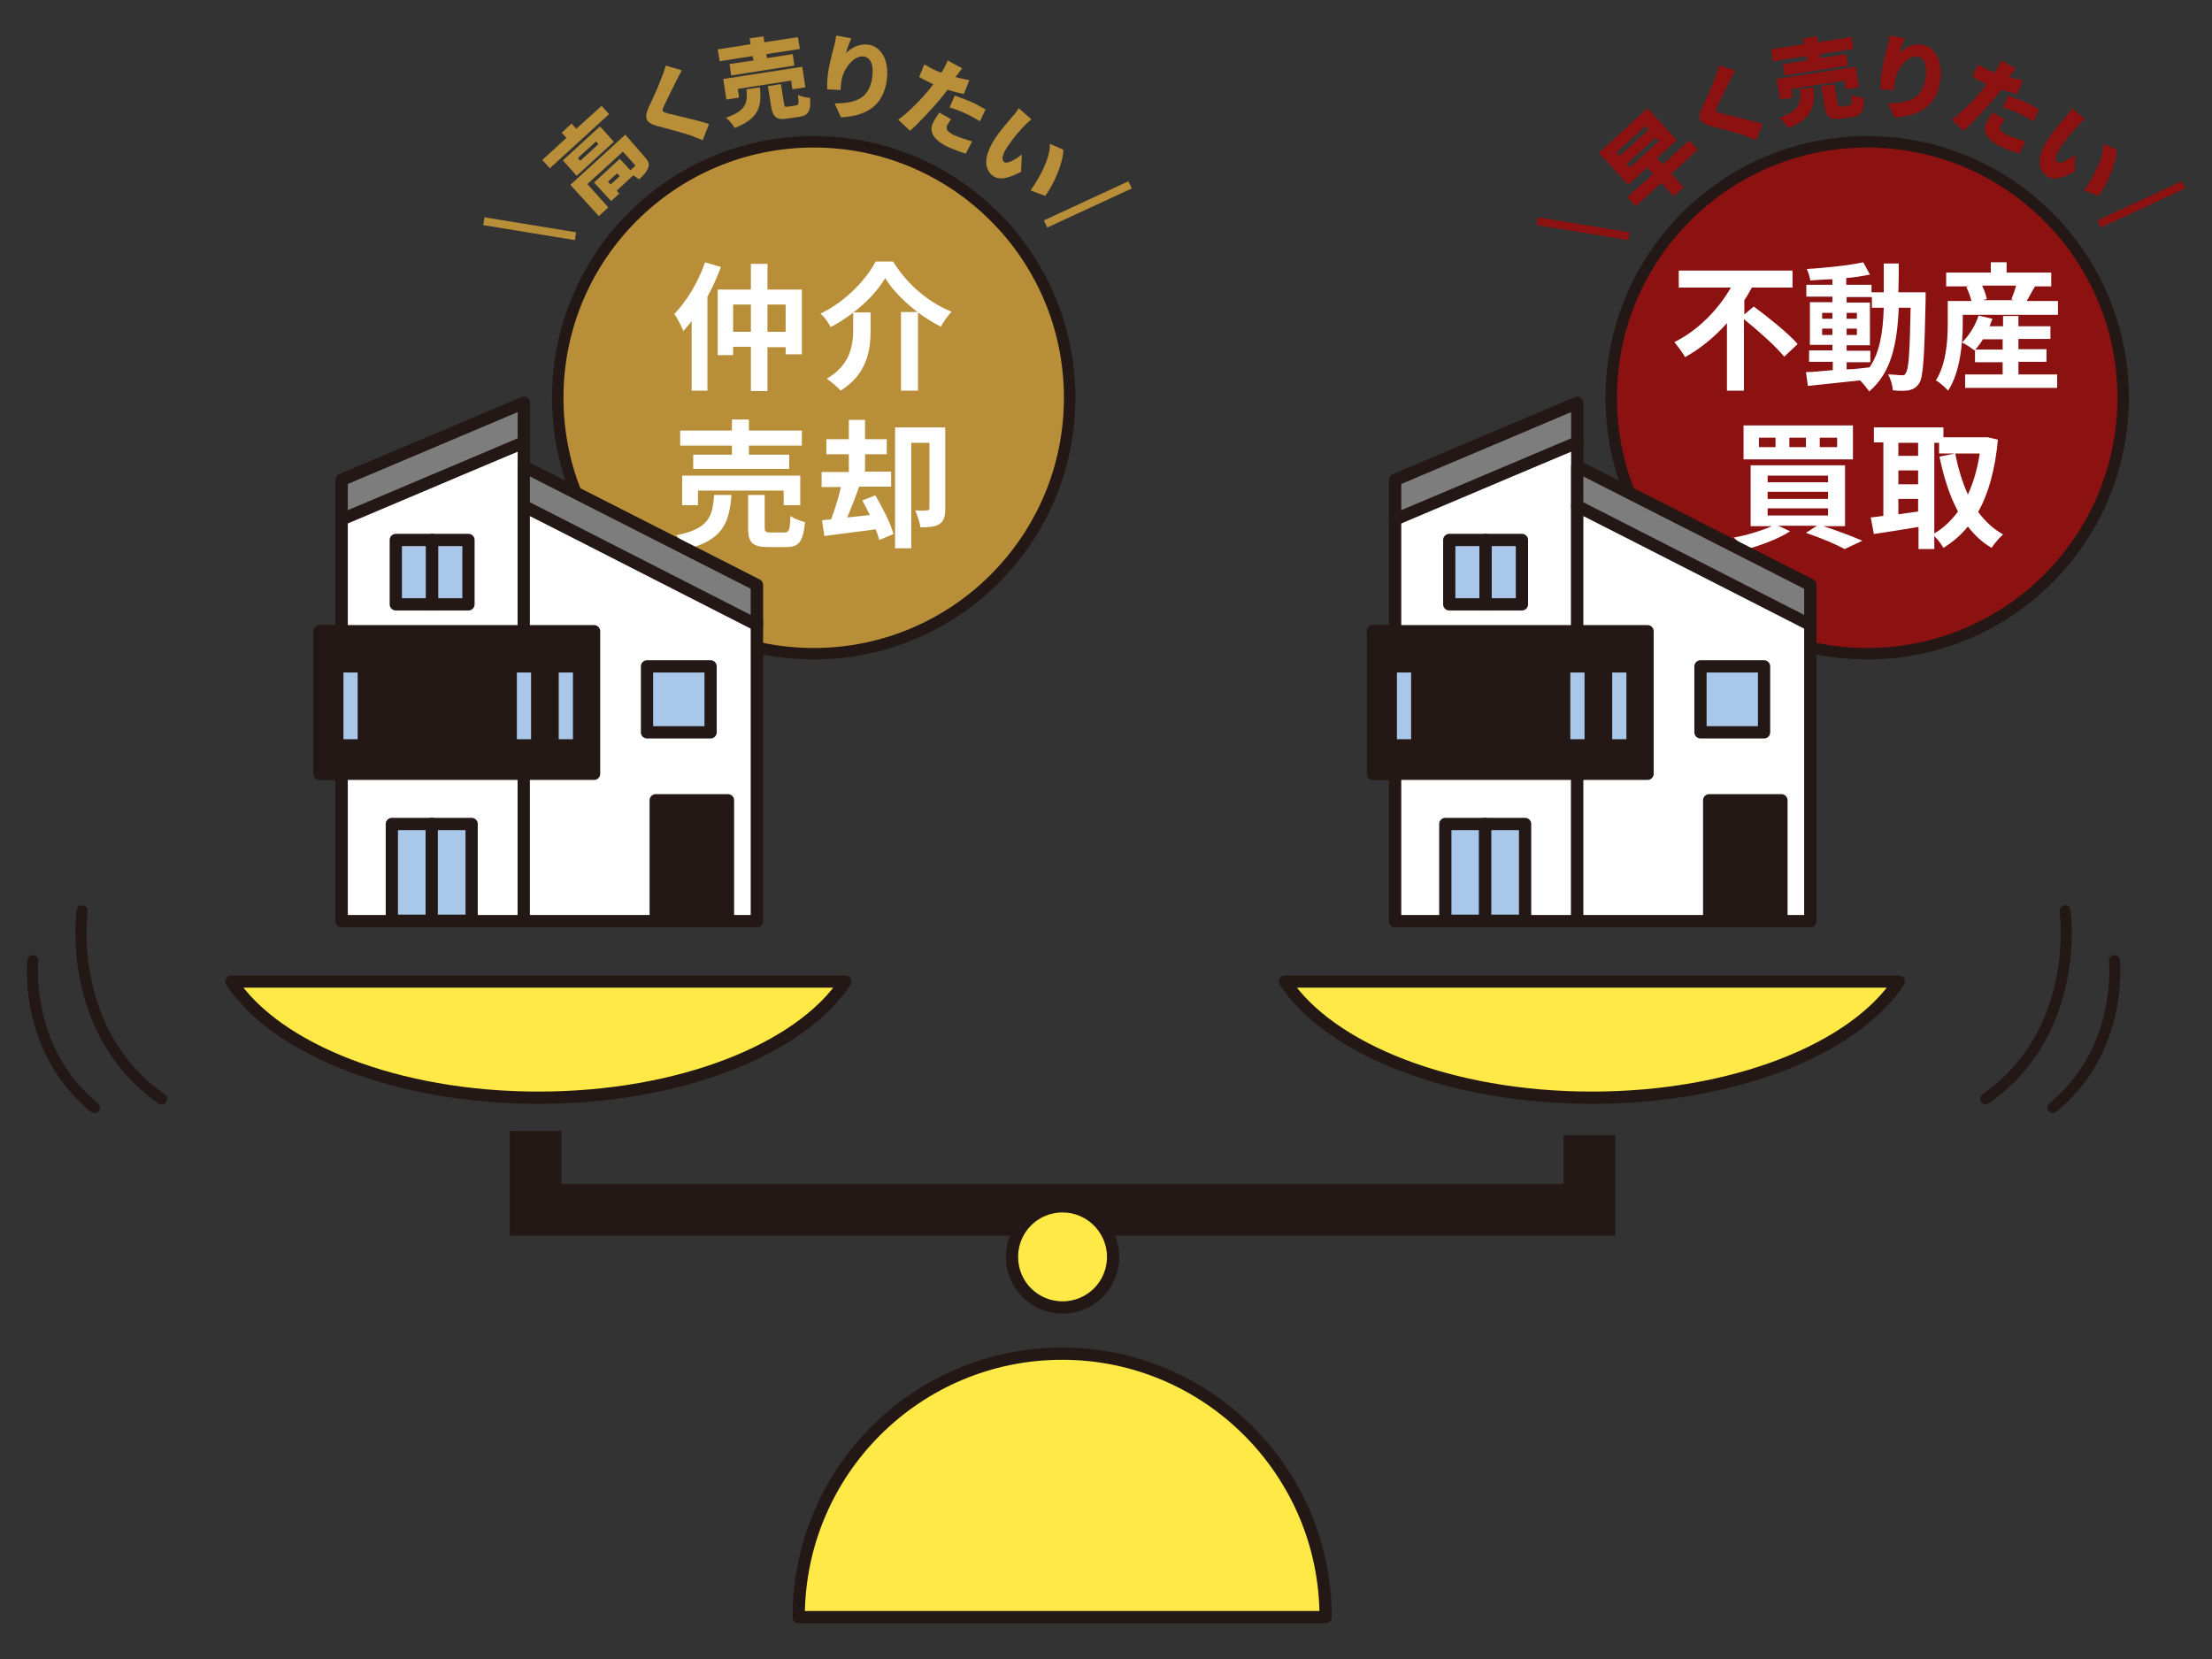 <?xml version="1.0" encoding="UTF-8"?>
<svg id="_レイヤー_1" xmlns="http://www.w3.org/2000/svg" version="1.1" viewBox="0 0 560 420">
  <rect x="0" y="0" width="560" height="420" fill="#333333" stroke="none"/>
  <!-- Generator: Adobe Illustrator 29.5.1, SVG Export Plug-In . SVG Version: 2.1.0 Build 141)  -->
  <defs>
    <style>
      .st0, .st1 {
        fill: #b88f38;
      }

      .st2 {
        stroke: #b88f38;
      }

      .st2, .st3 {
        stroke-width: 2px;
      }

      .st2, .st3, .st4, .st5 {
        fill: none;
      }

      .st2, .st3, .st5 {
        stroke-miterlimit: 10;
      }

      .st3 {
        stroke: #8c1111;
      }

      .st6, .st7 {
        fill: #fff;
      }

      .st8 {
        fill: #231815;
      }

      .st8, .st9, .st10, .st4, .st11, .st12, .st7, .st1 {
        stroke-linecap: round;
        stroke-linejoin: round;
      }

      .st8, .st9, .st10, .st4, .st11, .st12, .st7, .st1, .st5 {
        stroke: #231815;
      }

      .st8, .st10, .st11, .st12, .st7 {
        stroke-width: 3.1px;
      }

      .st9, .st1 {
        stroke-width: 2.9px;
      }

      .st9, .st13 {
        fill: #8c1111;
      }

      .st10 {
        fill: #a9c7e8;
      }

      .st4 {
        stroke-width: 2.8px;
      }

      .st11 {
        fill: #ffe946;
      }

      .st12 {
        fill: #7d7d7d;
      }

      .st5 {
        stroke-width: 13.1px;
      }
    </style>
  </defs>
  <g id="_イラスト">
    <g>
      <path class="st0" d="M152.3,26.8l1.9,2.1-15,13.7-1.9-2.1,6.1-5.6-1.2-1.3,2.5-2.3,1.2,1.3s6.4-5.8,6.4-5.8ZM155.4,35.9l-9.4,8.6-3.5-3.9,9.4-8.6s3.5,3.9,3.5,3.9ZM163.1,39.6c1,1.1,1.4,1.9,1,2.9s-1.2,1.9-2.3,2.9c-.4-.3-.9-.7-1.5-1l-4.2,3.9.7.7-2.1,1.9-4.3-4.7,6.5-6,2.7,2.9c.4-.4.8-.7,1-.9s.3-.3.1-.5l-3-3.3-9,8.2,5.3,5.9-2.4,2.2-7.2-7.9,13.9-12.7s4.8,5.5,4.8,5.5ZM150.9,35.8l-4.6,4.2.6.7,4.6-4.2-.6-.7ZM156.2,43.9l-2.3,2.1.7.7,2.3-2.1-.7-.7Z"/>
      <path class="st0" d="M172.6,17.8c-.5.9-.9,1.8-1.3,2.5-.8,1.6-2.4,4.8-3.2,6.5-.6,1.4-.5,1.5.9,1.9,1.9.5,7.5,1.7,10.5,2.7l-1.6,4.1c-1-.4-2-.8-3-1.2-1.7-.6-5.9-1.7-8.5-2.4-3-.8-3.4-2.1-2.1-4.9,1-2.1,2.6-5.6,3.3-7.6.4-1,.8-2.1.9-2.8l4.1,1.2h0Z"/>
      <path class="st0" d="M190.5,14.2l-8.3,1.3-.5-3,8.3-1.3-.2-1.5,3.5-.5.2,1.5,8.5-1.3.5,3-8.5,1.3.2,1,6.5-1,.4,2.9-16,2.5-.4-2.9,6.1-.9s-.3-1.1-.3-1.1ZM200.6,22.6l-.3-2.2-13.5,2.1.3,2.2-3.2.5-.8-5.2,20-3.1.8,5.2s-3.3.5-3.3.5ZM192.4,22.1c.4,4.6,0,7.8-6.4,10.3-.4-.8-1.5-2-2.2-2.6,5.4-1.9,5.4-3.9,5.2-7.2,0,0,3.4-.5,3.4-.5ZM201.5,26.7c.7-.1.8-.5.5-2.7.7.4,2.2.7,3.1.8.2,3.4-.5,4.5-2.9,4.8l-2.7.4c-3,.5-3.9-.4-4.3-3.2l-.8-5,3.3-.5.8,5c.1.8.3.8,1,.7l2-.3h0Z"/>
      <path class="st0" d="M215.5,9.7c-.3.8-1.1,2.6-1.3,3.7,1.4-1.3,3.3-2.4,5.6-2.1,3.2.4,5.4,3.9,4.7,9-.9,6.5-5.2,9.1-11.6,9.4l-1.6-3.5c5.2-.1,8.7-1.1,9.5-6.5.5-3.4-.5-5.2-2.1-5.4-2.6-.4-5.3,3.3-5.7,6.3-.1.5-.1,1.2-.2,2.2l-3.4-.2c0-.9,0-2.4.2-3.9.3-2.1.9-4.6,1.6-7.1.2-.9.4-1.9.5-2.6,0,0,3.8.7,3.8.7Z"/>
      <path class="st0" d="M244,23.8c-1.3-.3-2.7-.6-4.1-1.1-.6.8-1.2,1.6-1.8,2.3-2.1,2.5-5.4,6.1-7.7,8.1l-3-2.8c2.2-1.5,5.8-5.1,7.9-7.7.3-.4.7-.9,1-1.3-.4-.1-.7-.3-1.1-.5-1.1-.5-1.8-.9-2.5-1.3l1.3-3.2c1.1.6,1.7,1,2.6,1.4.5.2,1.1.5,1.7.7.2-.3.4-.5.5-.8.5-.8.9-1.7,1.1-2.3l3.7,2c-.5.6-1.1,1.5-1.5,1.9l-.2.3c1.1.3,2.3.6,3.5.8,0,0-1.4,3.5-1.4,3.5ZM240.8,30.2c-.4.5-.8,1.1-1,1.5-.4.9-.1,1.6,1.7,2.5,1.4.6,2.9,1.1,4.6,1.6l-1.6,3.1c-1.3-.4-2.7-.9-4.5-1.7-3.6-1.7-4.8-3.8-3.9-5.9.5-1,1.2-2.1,1.7-2.8,0,0,3,1.7,3,1.7ZM241.7,24.2c1.2.4,2.8,1,4.2,1.6,1.1.5,2.4,1.2,3.6,1.9l-1.4,3c-1-.6-2.2-1.3-3.5-1.9-1.5-.7-2.8-1.2-4.2-1.6l1.3-3h0Z"/>
      <path class="st0" d="M258.9,32.3c-1,1.1-2,2.2-2.9,3.5-1.8,2.4-2.8,4.3-1.8,5.2.8.7,3.3-.9,4.5-1.9l-.2,4.4c-3.9,2-5.9,2.1-7.4.8-2-1.8-2.2-5,1.4-10.1,1.3-1.8,3-3.7,3.9-4.8.5-.5,1.1-1.3,1.5-2l3.2,2.8c-.7.6-1.8,1.6-2.2,2.1ZM264.6,49.6l-3.7-1.4c2-2.8,5-7.9,4.9-11.8l3.4,1.5c0,3.4-2.6,9.1-4.6,11.7h0Z"/>
    </g>
    <circle class="st1" cx="206" cy="100.7" r="64.8"/>
    <g>
      <path class="st6" d="M182.5,67.6c-.9,2.5-2.1,5.1-3.4,7.5v23.8h-4v-17.6c-.7.9-1.4,1.7-2.1,2.5-.4-1-1.5-3.3-2.3-4.3,3.1-3.2,6.1-8.1,7.8-13.1,0,0,4,1.2,4,1.2ZM203,73.3v16.4h-4.1v-1.8h-4.6v11.1h-4.2v-11.2h-4.5v2.1h-3.9v-16.6h8.4v-6.5h4.2v6.5h8.7ZM190.1,84v-6.9h-4.5v6.9h4.5ZM198.9,84v-6.9h-4.6v6.9h4.6Z"/>
      <path class="st6" d="M210.3,82.8c-.5-1-1.6-2.6-2.6-3.4,6.2-2.9,11.6-8.6,14-13.2h4.4c3.6,5.9,9.2,10.5,14.8,12.7-1,1.1-2,2.5-2.7,3.8-5.6-2.8-11.3-7.7-14.1-12.3-2.6,4.5-7.9,9.3-13.8,12.4h0ZM220.4,79.2v4.3c0,4.9-.7,11.1-7.6,15.4-.7-.9-2.4-2.3-3.5-3,6.1-3.6,6.7-8.6,6.7-12.6v-4.2h4.4ZM232.4,79v19.9h-4.3v-19.9h4.3Z"/>
      <path class="st6" d="M185.2,125.3c-.6,7-2.1,11.5-11.7,13.8-.4-1.1-1.4-2.7-2.3-3.6,8.3-1.6,9.2-4.8,9.6-10.2h4.4ZM185.3,112.8h-13.1v-3.8h13.1v-2.8h4.3v2.8h13.4v3.8h-13.4v2.3h10.2v3.6h-24.3v-3.6h9.8v-2.3ZM198.4,127.9v-3.7h-21.7v3.7h-4v-7.5h29.9v7.5h-4.2ZM198.6,134.8c1.2,0,1.4-.6,1.5-4.2.8.7,2.6,1.3,3.7,1.6-.5,5-1.5,6.3-4.8,6.3h-4.5c-4.1,0-5.1-1.2-5.1-4.9v-8.3h4.2v8.2c0,1.1.2,1.3,1.5,1.3h3.5Z"/>
      <path class="st6" d="M221.6,125.4c1.8,3.1,3.9,7.1,4.6,9.8l-3.6,1.5c-.2-.8-.5-1.7-.9-2.7l-13,1.7-.6-4,2.3-.2c.9-2.4,1.9-5.5,2.5-8.2h-4.9v-3.8h6.9v-4.5h-5.7v-3.8h5.7v-4.9h4.1v4.9h5.5v3.8h-5.5v4.4h6.6v3.8h-8.1c-.9,2.6-2,5.4-3,7.8l5.7-.6c-.6-1.3-1.3-2.6-1.9-3.7l3.3-1.3h0ZM239.3,128.8c0,1.9-.3,3.1-1.5,3.9-1.2.7-2.7.8-4.8.8-.1-1.2-.8-3.1-1.3-4.3,1.3.1,2.6.1,3,0,.4,0,.6-.1.6-.6v-16.5h-4.6v26.7h-4.1v-30.6h12.7v20.6h0Z"/>
    </g>
    <polyline class="st5" points="135.6 286.3 135.6 306.3 402.4 306.3 402.4 287.4"/>
    <path class="st11" d="M202.2,409.4c0-36.9,29.9-66.7,66.7-66.7s66.7,29.9,66.7,66.7h-133.4,0Z"/>
    <path class="st11" d="M281.8,318.2c0,7.1-5.7,12.8-12.8,12.8s-12.8-5.7-12.8-12.8,5.7-12.8,12.8-12.8,12.8,5.8,12.8,12.8Z"/>
    <path class="st11" d="M58.6,248.5c11.3,17.1,41.8,29.4,77.7,29.4s66.4-12.3,77.7-29.4H58.6Z"/>
    <path class="st11" d="M325.3,248.5c11.3,17.1,41.8,29.4,77.7,29.4s66.4-12.3,77.7-29.4h-155.4Z"/>
    <g>
      <polygon class="st8" points="132.6 233.2 86.5 233.2 86.5 130.9 132.6 112 132.6 233.2"/>
      <polygon class="st8" points="132.6 112 86.5 131.5 86.5 121.5 132.6 102 132.6 112"/>
      <polygon class="st8" points="132.6 233.2 191.6 233.2 191.6 157.6 132.6 128.1 132.6 233.2"/>
      <polygon class="st8" points="132.6 128.1 191.6 158.2 191.6 148.1 132.6 118.1 132.6 128.1"/>
      <rect class="st8" x="99.2" y="208.6" width="10.1" height="24.5"/>
      <rect class="st8" x="109.3" y="208.6" width="10.1" height="24.5"/>
      <rect class="st8" x="100.2" y="136.7" width="9.2" height="16.3"/>
      <rect class="st8" x="109.4" y="136.7" width="9.2" height="16.3"/>
      <rect class="st8" x="166" y="202.6" width="18.3" height="30"/>
      <rect class="st8" x="80.9" y="159.8" width="69.5" height="36.1"/>
      <rect class="st8" x="163.8" y="168.7" width="16.1" height="16.7"/>
      <rect class="st8" x="85.4" y="168.7" width="6.7" height="20"/>
      <rect class="st8" x="139.9" y="168.7" width="6.7" height="20"/>
      <rect class="st8" x="129.3" y="168.7" width="6.7" height="20"/>
    </g>
    <g>
      <polygon class="st7" points="132.6 233.2 86.5 233.2 86.5 130.9 132.6 112 132.6 233.2"/>
      <polygon class="st12" points="132.6 112 86.5 131.5 86.5 121.5 132.6 102 132.6 112"/>
      <polygon class="st7" points="132.6 233.2 191.6 233.2 191.6 157.6 132.6 128.1 132.6 233.2"/>
      <polygon class="st12" points="132.6 128.1 191.6 158.2 191.6 148.1 132.6 118.1 132.6 128.1"/>
      <rect class="st10" x="99.2" y="208.6" width="10.1" height="24.5"/>
      <rect class="st10" x="109.3" y="208.6" width="10.1" height="24.5"/>
      <rect class="st10" x="100.2" y="136.7" width="9.2" height="16.3"/>
      <rect class="st10" x="109.4" y="136.7" width="9.2" height="16.3"/>
      <rect class="st8" x="166" y="202.6" width="18.3" height="30"/>
      <rect class="st8" x="80.9" y="159.8" width="69.5" height="36.1"/>
      <rect class="st10" x="163.8" y="168.7" width="16.1" height="16.7"/>
      <rect class="st10" x="85.4" y="168.7" width="6.7" height="20"/>
      <rect class="st10" x="139.9" y="168.7" width="6.7" height="20"/>
      <rect class="st10" x="129.3" y="168.7" width="6.7" height="20"/>
    </g>
    <g>
      <path class="st13" d="M429.8,37.9l-6.7,6.1,3.1,3.4-2.5,2.3-3.1-3.4-6.5,5.9-2.1-2.3,6.5-5.9-1.5-1.6-4.8,4.4-7.4-8.1,12.3-11.3,7.4,8.1-5,4.5,1.5,1.6,6.7-6.1s2.1,2.4,2.1,2.4ZM410,39.5l7.4-6.7-.8-.9-7.4,6.7.8.9ZM412.6,42.4l7.4-6.7-.8-.9-7.4,6.7.8.9Z"/>
      <path class="st13" d="M439.3,17.8c-.5.9-.9,1.8-1.3,2.5-.8,1.6-2.4,4.8-3.2,6.5-.6,1.4-.5,1.5.9,1.9,1.9.5,7.5,1.7,10.5,2.7l-1.6,4.1c-1-.4-2-.8-3-1.2-1.7-.6-5.9-1.7-8.5-2.4-3-.8-3.4-2.1-2.1-4.9,1-2.1,2.6-5.6,3.3-7.6.4-1,.8-2.1.9-2.8l4.1,1.2h0Z"/>
      <path class="st13" d="M457.2,14.2l-8.3,1.3-.5-3,8.3-1.3-.2-1.5,3.5-.5.2,1.5,8.5-1.3.5,3-8.5,1.3.2,1,6.5-1,.4,2.9-16,2.5-.4-2.9,6.1-.9-.3-1.1h0ZM467.3,22.6l-.3-2.2-13.5,2.1.3,2.2-3.2.5-.8-5.2,20-3.1.8,5.2s-3.3.5-3.3.5ZM459.1,22.1c.4,4.6,0,7.8-6.4,10.3-.4-.8-1.5-2-2.2-2.6,5.4-1.9,5.4-3.9,5.2-7.2,0,0,3.4-.5,3.4-.5ZM468.2,26.7c.7-.1.8-.5.5-2.7.7.4,2.2.7,3.1.8.2,3.4-.5,4.5-2.9,4.8l-2.7.4c-3,.5-3.9-.4-4.3-3.2l-.8-5,3.3-.5.8,5c.1.8.3.8,1,.7,0,0,2-.3,2-.3Z"/>
      <path class="st13" d="M482.2,9.7c-.3.8-1.1,2.6-1.3,3.7,1.4-1.3,3.3-2.4,5.6-2.1,3.2.4,5.4,3.9,4.7,9-.9,6.5-5.2,9.1-11.6,9.4l-1.6-3.5c5.2-.1,8.7-1.1,9.5-6.5.5-3.4-.5-5.2-2.1-5.4-2.6-.4-5.3,3.3-5.7,6.3-.1.5-.1,1.2-.2,2.2l-3.4-.2c0-.9,0-2.4.2-3.9.3-2.1.9-4.6,1.6-7.1.2-.9.4-1.9.5-2.6,0,0,3.8.7,3.8.7Z"/>
      <path class="st13" d="M510.7,23.8c-1.3-.3-2.7-.6-4.1-1.1-.6.8-1.2,1.6-1.8,2.3-2.1,2.5-5.4,6.1-7.7,8.1l-3-2.8c2.2-1.5,5.8-5.1,7.9-7.7.3-.4.7-.9,1-1.3-.4-.1-.7-.3-1.1-.5-1.1-.5-1.8-.9-2.5-1.3l1.3-3.2c1.1.6,1.7,1,2.6,1.4.5.2,1.1.5,1.7.7.2-.3.4-.5.5-.8.5-.8.9-1.7,1.1-2.3l3.7,2c-.5.6-1.1,1.5-1.5,1.9l-.2.3c1.1.3,2.3.6,3.5.8l-1.4,3.5h0ZM507.5,30.2c-.4.5-.8,1.1-1,1.5-.4.9-.1,1.6,1.7,2.5,1.4.6,2.9,1.1,4.6,1.6l-1.6,3.1c-1.3-.4-2.7-.9-4.5-1.7-3.6-1.7-4.8-3.8-3.9-5.9.5-1,1.2-2.1,1.7-2.8,0,0,3,1.7,3,1.7ZM508.4,24.2c1.2.4,2.8,1,4.2,1.6,1.1.5,2.4,1.2,3.6,1.9l-1.4,3c-1-.6-2.2-1.3-3.5-1.9-1.5-.7-2.8-1.2-4.2-1.6l1.3-3h0Z"/>
      <path class="st13" d="M525.6,32.3c-1,1.1-2,2.2-2.9,3.5-1.8,2.4-2.8,4.3-1.8,5.2.8.7,3.3-.9,4.5-1.9l-.2,4.4c-3.9,2-5.9,2.1-7.4.8-2-1.8-2.2-5,1.4-10.1,1.3-1.8,3-3.7,3.9-4.8.5-.5,1.1-1.3,1.5-2l3.2,2.8c-.7.6-1.8,1.6-2.2,2.1ZM531.3,49.6l-3.7-1.4c2-2.8,5-7.9,4.9-11.8l3.4,1.5c0,3.4-2.6,9.1-4.6,11.7h0Z"/>
    </g>
    <circle class="st9" cx="472.7" cy="100.7" r="64.8"/>
    <g>
      <path class="st6" d="M444,77.6c3.6,2.7,8.7,6.7,11.1,9.5l-3.4,3.2c-2.1-2.6-6.6-6.6-10.2-9.5v18.1h-4.3v-17.1c-3,3.4-6.6,6.4-10.6,8.6-.6-1.1-1.9-2.8-2.7-3.8,6.1-3,11.2-8.4,14.3-13.8h-13.2v-4.3h28.8v4.3h-10.3c-.6,1.1-1.2,2.2-1.9,3.2v3.6l2.4-2h0Z"/>
      <path class="st6" d="M487.5,74.1v1.9c-.3,14.3-.6,19.4-1.6,21-.8,1.2-1.5,1.5-2.6,1.8-1,.2-2.5.2-4.1,0-.1-1.2-.5-2.8-1.2-4,1.5,0,2.7.2,3.4.2s.8,0,1.1-.6c.7-.9,1-5.2,1.2-16.5h-3c-.4,9.4-2,16.6-7.5,21.2-.5-.8-1.5-2-2.3-2.8-4.8.5-9.6,1-13.2,1.4l-.5-3.5c1.9,0,4.2-.3,6.8-.5v-2.1h-6v-2.9h5.9v-1.4h-5.7v-10.8h5.7v-1.4h-6.6v-3h6.6v-1.4c-1.9,0-3.8.2-5.6.3-.1-.8-.5-2.1-.9-2.9,4.9-.3,10.7-.9,14.3-1.7l1.7,3.1c-1.8.4-3.8.7-6,.9v1.7h6.4v1.9h3.1v-7.3h3.8c0,2.6,0,5-.1,7.3h6.9ZM461.3,80.7h2.6v-1.5h-2.6v1.5ZM463.9,84.8v-1.6h-2.6v1.6h2.6ZM467.5,93.5c1.9,0,3.9-.3,5.8-.5,2.6-3.8,3.4-8.8,3.6-15.1h-3v-2.7h-6.4v1.4h5.9v10.8h-5.9v1.4h6v2.9h-6v1.8h0ZM470.1,80.7v-1.5h-2.6v1.5h2.6ZM467.5,83.2v1.6h2.6v-1.6h-2.6Z"/>
      <path class="st6" d="M521,76.1v3.6h-24.1v2.1c0,4.9-.6,12.3-3.7,17.1-.6-.7-2.3-2.2-3.1-2.6,2.7-4.3,3-10.4,3-14.5v-5.6h6c-.3-1.1-.7-2.4-1.3-3.5l.7-.2h-5.8v-3.5h11.3v-2.6h4v2.6h11.3v3.5h-4.1c-.8,1.3-1.5,2.7-2.1,3.7h7.9,0ZM510.9,94.8h9.9v3.4h-23.3v-3.4h9.5v-3.1h-7v-3.2l-.2.2c-.7-.6-2.2-1.6-3.1-2,1.8-1.7,3.4-4.3,4.2-6.8l3.5.8c-.2.6-.5,1.3-.7,1.9h3.4v-2.6h3.9v2.6h8.1v3.2h-8.1v2.6h7.1v3.2h-7.1v3.2h0ZM507,88.5v-2.6h-5c-.6,1-1.3,1.9-1.9,2.6h6.9ZM501.8,72.3c.6,1.2,1,2.5,1.2,3.4l-1,.3h7.8l-.6-.2c.4-1,.9-2.3,1.2-3.5,0,0-8.6,0-8.6,0Z"/>
      <path class="st6" d="M461.3,133.1c3.7,1.2,7.7,2.7,10.2,3.8l-4.5,2.1c-2.2-1.2-6-2.8-9.8-4.1l2.8-1.8h-9.8l3,1.4c-2.9,1.9-7.5,3.6-11.2,4.6-.7-.8-2.2-2.3-3.1-3,3.4-.6,7.2-1.8,9.7-2.9h-5.4v-15.4h23.9v15.4h-5.8ZM469.1,116.3h-27.7v-8.6h27.7v8.6ZM449.5,110.8h-4.2v2.4h4.2v-2.4ZM447.5,122.1h15.3v-1.7h-15.3v1.7ZM447.5,126.3h15.3v-1.8h-15.3v1.8ZM447.5,130.5h15.3v-1.8h-15.3v1.8ZM457.2,110.8h-4.2v2.4h4.2v-2.4ZM465.1,110.8h-4.4v2.4h4.4v-2.4Z"/>
      <path class="st6" d="M505.8,111.3c-.7,7.6-2.4,13.7-5,18.3,1.7,2.3,3.8,4.3,6.3,5.7-.9.8-2.2,2.3-2.9,3.4-2.4-1.4-4.3-3.2-6-5.4-1.8,2.2-3.8,3.9-6.2,5.4-.5-.9-1.5-2.2-2.3-3v3.3h-4v-5.6c-4,.7-8.1,1.3-11.3,1.8l-.8-4.2c.9-.1,2-.2,3.2-.4v-18.6h-2.4v-3.8h17.6v2.5h11.2l2.6.6h0ZM480.6,112.1v3.3h5v-3.3h-5ZM480.6,122.6h5v-3.5h-5v3.5ZM480.6,130.2c1.6-.2,3.3-.5,5-.7v-3.2h-5v3.9ZM489.6,135.1c2.3-1.3,4.3-3.2,6.1-5.6-2.1-3.9-3.6-8.6-4.7-13.9l4-.8c.7,3.7,1.8,7.3,3.2,10.4,1.4-3,2.4-6.5,3-10.4h-10.3v-2.7h-1.2v23h-.1Z"/>
    </g>
    <g>
      <polygon class="st8" points="399.3 233.2 353.2 233.2 353.2 130.9 399.3 112 399.3 233.2"/>
      <polygon class="st8" points="399.3 112 353.2 131.5 353.2 121.5 399.3 102 399.3 112"/>
      <polygon class="st8" points="399.3 233.2 458.3 233.2 458.3 157.6 399.3 128.1 399.3 233.2"/>
      <polygon class="st8" points="399.3 128.1 458.3 158.2 458.3 148.1 399.3 118.1 399.3 128.1"/>
      <rect class="st8" x="365.9" y="208.6" width="10.1" height="24.5"/>
      <rect class="st8" x="376" y="208.6" width="10.1" height="24.5"/>
      <rect class="st8" x="366.9" y="136.7" width="9.2" height="16.3"/>
      <rect class="st8" x="376.1" y="136.7" width="9.2" height="16.3"/>
      <rect class="st8" x="432.7" y="202.6" width="18.3" height="30"/>
      <rect class="st8" x="347.6" y="159.8" width="69.5" height="36.1"/>
      <rect class="st8" x="430.5" y="168.7" width="16.1" height="16.7"/>
      <rect class="st8" x="352.1" y="168.7" width="6.7" height="20"/>
      <rect class="st8" x="406.6" y="168.7" width="6.7" height="20"/>
      <rect class="st8" x="396" y="168.7" width="6.7" height="20"/>
    </g>
    <g>
      <polygon class="st7" points="399.3 233.2 353.2 233.2 353.2 130.9 399.3 112 399.3 233.2"/>
      <polygon class="st12" points="399.3 112 353.2 131.5 353.2 121.5 399.3 102 399.3 112"/>
      <polygon class="st7" points="399.3 233.2 458.3 233.2 458.3 157.6 399.3 128.1 399.3 233.2"/>
      <polygon class="st12" points="399.3 128.1 458.3 158.2 458.3 148.1 399.3 118.1 399.3 128.1"/>
      <rect class="st10" x="365.9" y="208.6" width="10.1" height="24.5"/>
      <rect class="st10" x="376" y="208.6" width="10.1" height="24.5"/>
      <rect class="st10" x="366.9" y="136.7" width="9.2" height="16.3"/>
      <rect class="st10" x="376.1" y="136.7" width="9.2" height="16.3"/>
      <rect class="st8" x="432.7" y="202.6" width="18.3" height="30"/>
      <rect class="st8" x="347.6" y="159.8" width="69.5" height="36.1"/>
      <rect class="st10" x="430.5" y="168.7" width="16.1" height="16.7"/>
      <rect class="st10" x="352.1" y="168.7" width="6.7" height="20"/>
      <rect class="st10" x="406.6" y="168.7" width="6.7" height="20"/>
      <rect class="st10" x="396" y="168.7" width="6.7" height="20"/>
    </g>
    <g>
      <path class="st4" d="M20.8,230.6s-4.4,30.4,20.1,47.6"/>
      <path class="st4" d="M8.3,243.2s-2.4,22.5,15.6,37.2"/>
    </g>
    <g>
      <path class="st4" d="M522.8,230.6s4.4,30.4-20.1,47.6"/>
      <path class="st4" d="M535.3,243.2s2.4,22.5-15.6,37.2"/>
    </g>
    <line class="st2" x1="122.5" y1="56" x2="145.7" y2="59.8"/>
    <line class="st2" x1="286.1" y1="46.8" x2="264.7" y2="56.7"/>
    <line class="st3" x1="389.2" y1="56" x2="412.4" y2="59.8"/>
    <line class="st3" x1="552.8" y1="46.8" x2="531.4" y2="56.7"/>
  </g>
</svg>